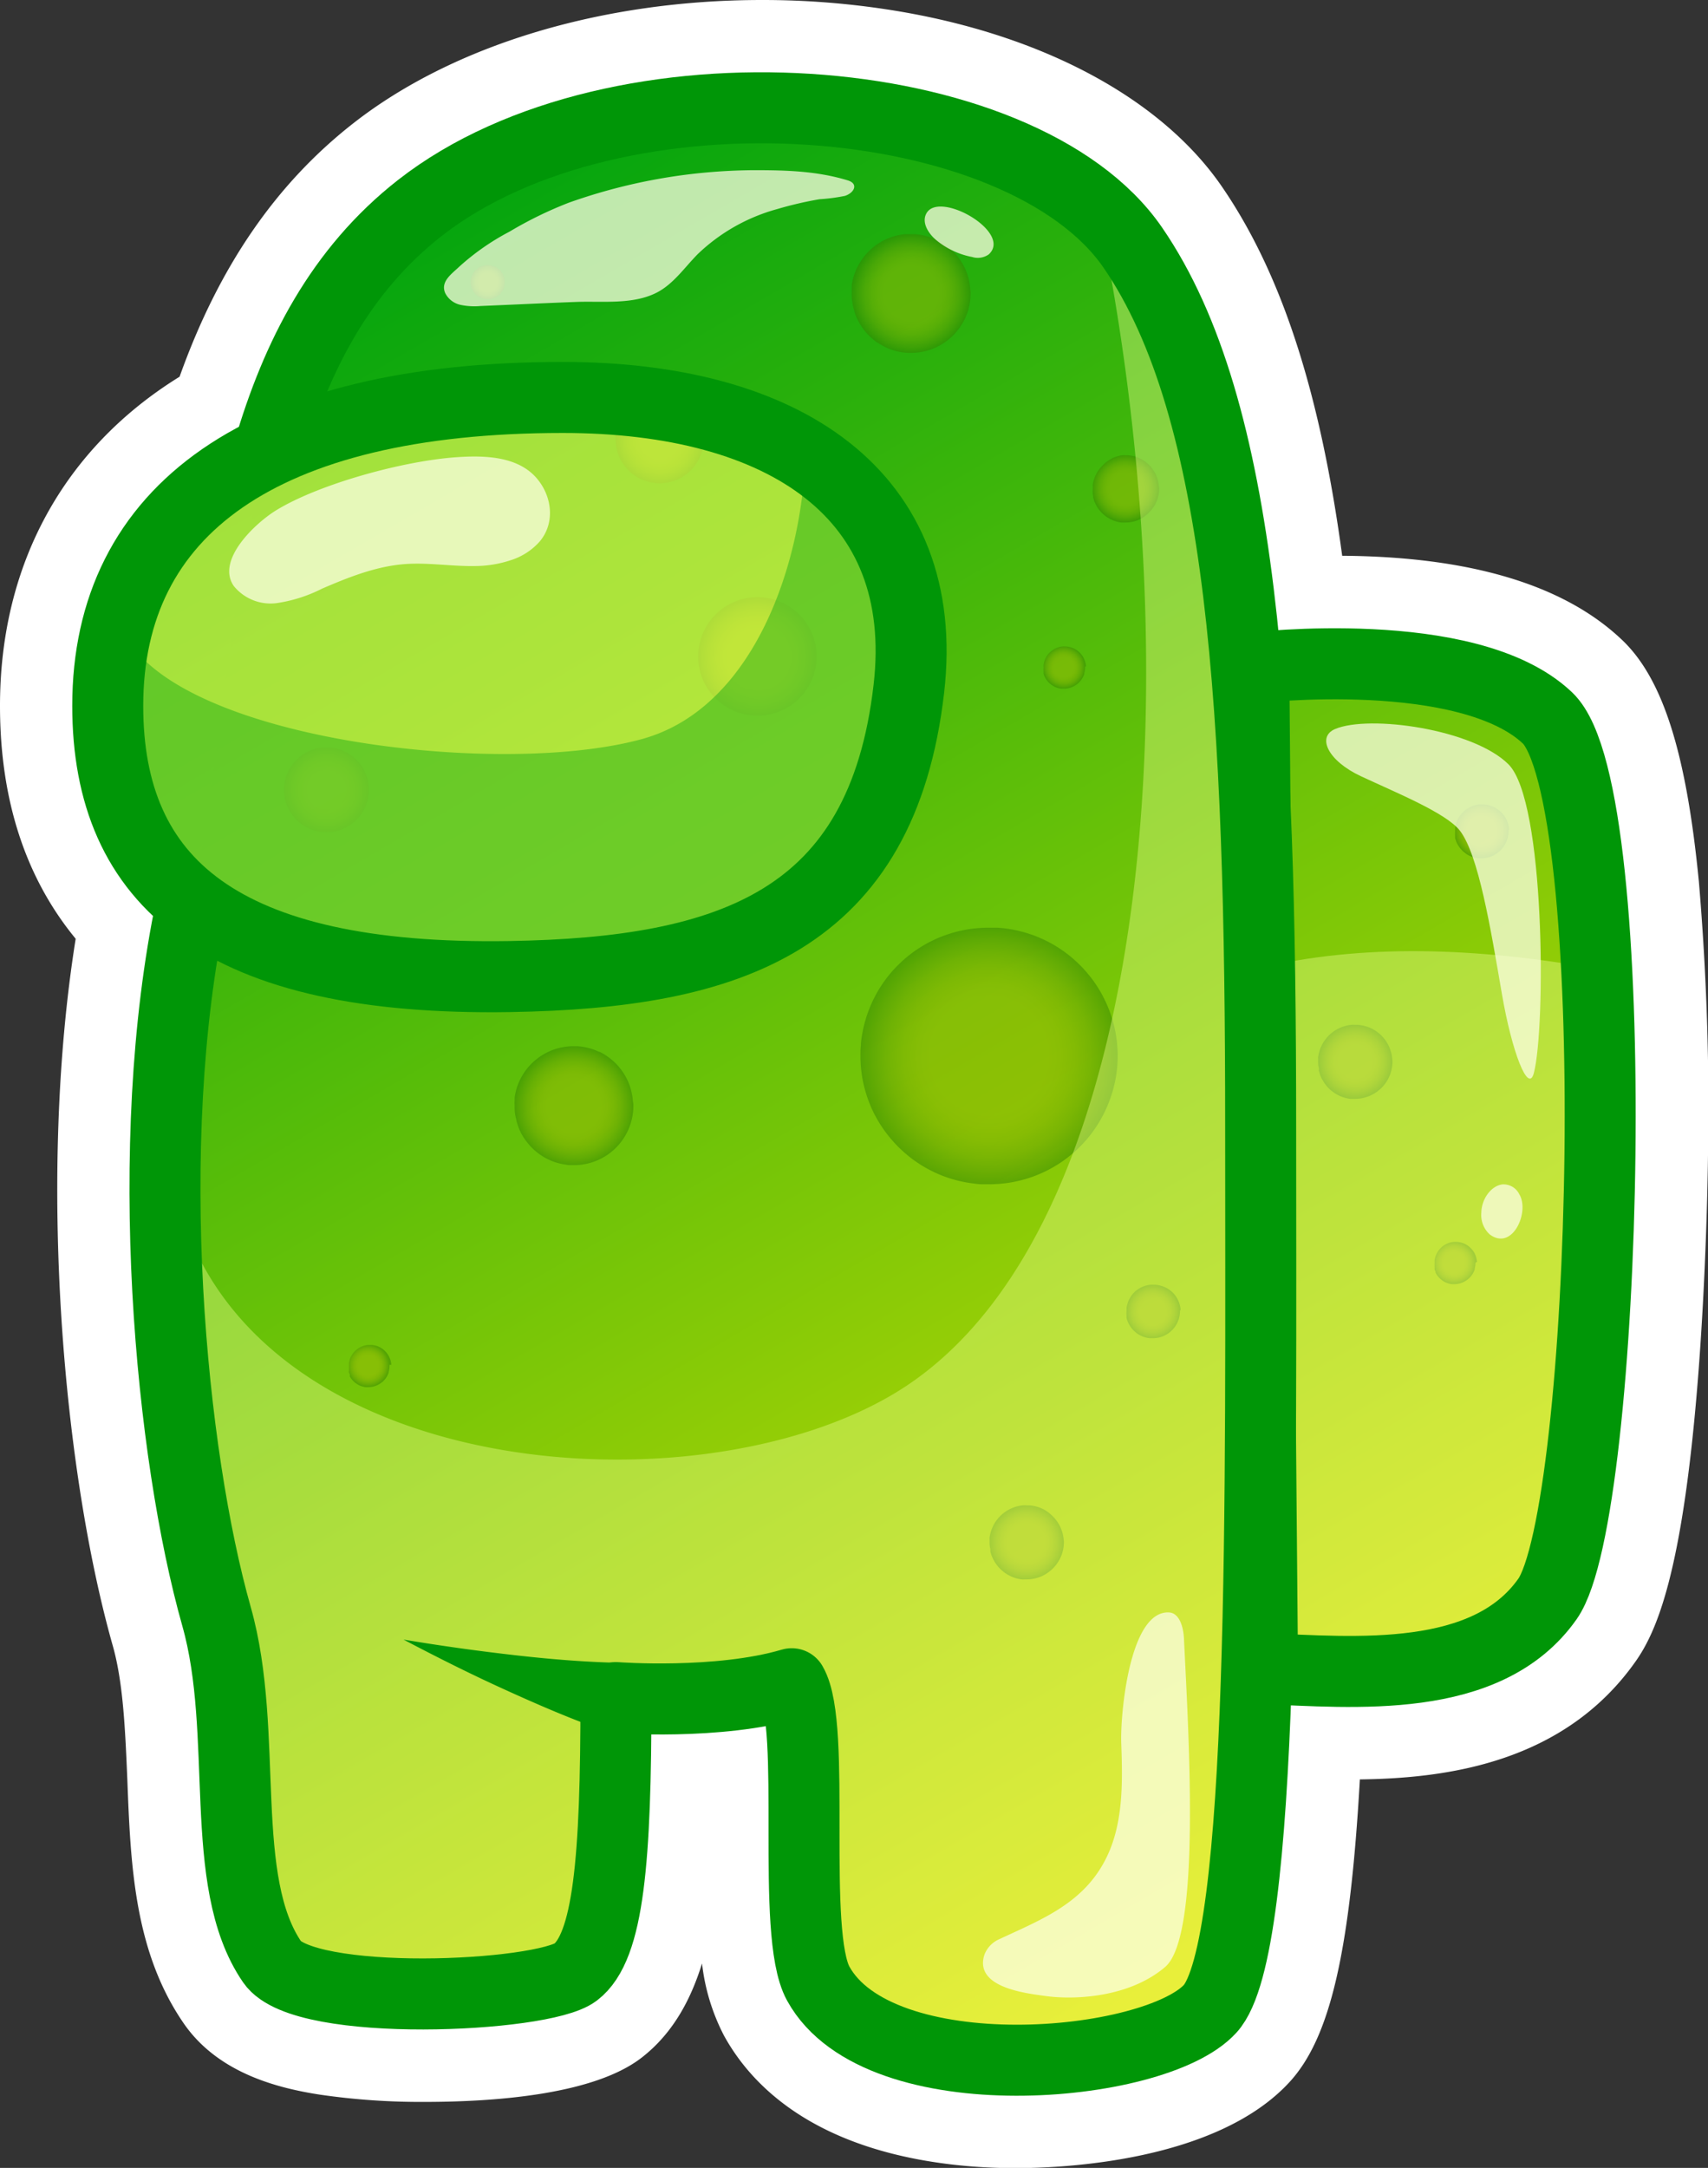 <svg id="ab882721-48ef-42bf-a992-84a033c691c4" xmlns="http://www.w3.org/2000/svg" xmlns:xlink="http://www.w3.org/1999/xlink" viewBox="0 0 236.53 300"><rect x="0" y="0" width="236.53" height="300" fill="#333333" stroke="none"/><defs><radialGradient id="b3a320b8-7005-4c72-8712-6ca43720c0df" cx="236.87" cy="114.96" r="3.77" gradientUnits="userSpaceOnUse"><stop offset=".47" stop-color="#9cb903"/><stop offset=".56" stop-color="#97b603"/><stop offset=".67" stop-color="#89af02"/><stop offset=".79" stop-color="#71a302"/><stop offset=".91" stop-color="#509201"/><stop offset="1" stop-color="#348400"/></radialGradient><radialGradient id="f2fecb7c-25bd-4a16-bde3-04e44a07a45c" cx="219.38" cy="146.88" r="5.18" xlink:href="#b3a320b8-7005-4c72-8712-6ca43720c0df"/><radialGradient id="ba0a072c-b19c-401b-aa65-272b2cb69c1f" cx="233.1" cy="174.73" r="2.96" xlink:href="#b3a320b8-7005-4c72-8712-6ca43720c0df"/><radialGradient id="ea812b50-0bd2-4065-907c-2853c0428f29" cx="111.21" cy="153.04" r="8.23" xlink:href="#b3a320b8-7005-4c72-8712-6ca43720c0df"/><radialGradient id="f4f40733-78b2-4ba9-a85f-783a5f339857" cx="191.37" cy="181.46" r="3.77" xlink:href="#b3a320b8-7005-4c72-8712-6ca43720c0df"/><radialGradient id="e3a5c674-976a-48c2-b035-f4e29d82cfb7" cx="157.91" cy="40.59" r="8.23" xlink:href="#b3a320b8-7005-4c72-8712-6ca43720c0df"/><radialGradient id="be2b8e60-6dea-41c1-a1fd-61550b4c5ced" cx="168.69" cy="146.07" r="17.81" xlink:href="#b3a320b8-7005-4c72-8712-6ca43720c0df"/><radialGradient id="e3381e2a-26c6-4e24-bc07-4e4ec62c5dbf" cx="173.88" cy="213.38" r="5.18" xlink:href="#b3a320b8-7005-4c72-8712-6ca43720c0df"/><radialGradient id="a2db66bf-01fc-4f39-9a52-bc2cbc998140" cx="179.06" cy="92.33" r="2.96" xlink:href="#b3a320b8-7005-4c72-8712-6ca43720c0df"/><radialGradient id="ebd35580-9328-4a34-89bb-ca24117f6200" cx="82.7" cy="188.95" r="2.96" xlink:href="#b3a320b8-7005-4c72-8712-6ca43720c0df"/><radialGradient id="e6057234-fc63-4244-8ec9-cb454d89f65d" cx="187.6" cy="67.58" r="4.66" xlink:href="#b3a320b8-7005-4c72-8712-6ca43720c0df"/><radialGradient id="b6115fa5-2035-4cca-af6e-5927bad9fe76" cx="104.89" cy="90.84" r="8.2" xlink:href="#b3a320b8-7005-4c72-8712-6ca43720c0df"/><radialGradient id="b74f20f9-7145-4b37-98ac-e47375b6936b" cx="91.35" cy="60.78" r="6.1" xlink:href="#b3a320b8-7005-4c72-8712-6ca43720c0df"/><radialGradient id="e1ec421b-d0ad-48e7-bc87-19c18ef98783" cx="45.21" cy="109.3" r="5.88" xlink:href="#b3a320b8-7005-4c72-8712-6ca43720c0df"/><radialGradient id="b3a53bc3-93ef-4d29-bc8d-2aac0400d791" cx="67.54" cy="39.05" r="2.38" xlink:href="#b3a320b8-7005-4c72-8712-6ca43720c0df"/><linearGradient id="a737eaa6-4459-4777-bfe2-60bab8a3b87e" x1="280.5" y1="258" x2="130.47" y2=".22" gradientUnits="userSpaceOnUse"><stop offset="0" stop-color="#ffec00"/><stop offset=".37" stop-color="#9dd005"/><stop offset=".8" stop-color="#2db10c"/><stop offset="1" stop-color="#00a40e"/></linearGradient><linearGradient id="ed7c4d2b-8908-440e-9efc-6b68e1e94fe9" x1="213.01" y1="296.66" x2="62.99" y2="38.88" xlink:href="#a737eaa6-4459-4777-bfe2-60bab8a3b87e"/><linearGradient id="e365b04b-7bcc-4693-b920-f72f70e48d13" x1="213.07" y1="297.24" x2="63.05" y2="39.46" xlink:href="#a737eaa6-4459-4777-bfe2-60bab8a3b87e"/><style>.fbf15203-b89c-47b8-8280-c105ce1f1897{fill:#fff}.bee22610-68d6-491d-b1ba-3cd3ae74fd00{fill:#efff8f;opacity:.4}.b8bc5274-cf1c-4449-b129-2d98b761501f{fill:none;stroke:#009607;stroke-linecap:round;stroke-linejoin:round;stroke-width:9.83px}.b108a813-6d9b-439e-a4fe-01d12b848166{fill:#fcffe3;opacity:.75}</style></defs><path class="fbf15203-b89c-47b8-8280-c105ce1f1897" d="M172.41 295a71.82 71.82 0 0 1-8.47-.48c-13.45-1.62-23-6.89-27.59-15.25-3-5.54-3.2-13.7-3.2-26.55 0-2.44 0-5.42-.06-8.18q-3 .3-6.24.41c-.38 19.28-2.21 30.31-9.39 35.83-5.92 4.56-20.89 5.05-27.06 5.05a92 92 0 0 1-13.58-.9C69 283.7 64 281.22 61.24 277.14c-6.06-8.81-6.49-20.14-6.92-31.14-.26-6.8-.53-13.83-2.15-19.58-6.78-23.92-10.43-64.83-4.64-98-7.17-7.77-10.8-18.1-10.8-30.74 0-18.35 8.51-33.25 24-42.18 5.05-15 12.59-26.34 23-34.5 13-10.16 32.49-16 53.5-16a109.21 109.21 0 0 1 16.61 1.26c19.56 3 35.2 11.17 42.92 22.4 8.28 12 13.52 29.05 16.38 53.3 1.18 0 2.35-.06 3.52-.06 11.55 0 27.19 1.78 36.16 10.25 2.74 2.58 11.08 10.46 10.39 67.73-.16 12.93-1.27 56-9.1 67.1-9 12.76-24.58 14.23-35.53 14.23h-3.32c-1.2 25.73-3.7 38.09-8.67 43.52-7 7.6-22.23 10.31-34.2 10.31z" transform="translate(-31.73 0)"/><path class="fbf15203-b89c-47b8-8280-c105ce1f1897" d="M137.25 10a104.33 104.33 0 0 1 15.85 1.2c18.2 2.8 32.62 10.19 39.56 20.29 8.76 12.73 13.54 31.06 16 55.7 2.1-.15 4.86-.29 8-.29 10.4 0 24.89 1.49 32.71 8.88 8.26 7.8 9.08 43.47 8.83 64-.07 5.48-.86 53.87-8.18 64.28s-19.91 12.11-31.45 12.11c-2.8 0-5.53-.1-8.11-.22-.94 24.82-3 40.37-7.57 45.32-5.33 5.82-18.57 8.69-30.51 8.69a66 66 0 0 1-7.87-.45c-11.79-1.41-20-5.8-23.81-12.69-2.41-4.38-2.58-12-2.58-24.14 0-4.27 0-10.09-.36-13.86a87.76 87.76 0 0 1-14.92 1.18h-.92c-.17 21.14-1.57 32.24-7.5 36.81-3.61 2.77-14.21 4-24 4A86.58 86.58 0 0 1 77.6 280c-6.38-1-10.27-2.81-12.24-5.68-5.24-7.62-5.63-17.76-6-28.5-.27-7.09-.55-14.43-2.34-20.75-6.73-23.75-10.32-65.81-4.06-98.33-.18-.17-.38-.33-.56-.51-7-6.94-10.63-16.54-10.63-28.55 0-11.67 3.81-28.54 23.15-38.76 4.71-15 11.91-26.13 22-34C99.05 15.37 117.77 10 137.25 10m0-10c-22.1 0-42.72 6.21-56.58 17.05C69.86 25.5 62 37 56.6 52.13c-16.07 9.94-24.87 26-24.87 45.54 0 13 3.52 23.78 10.48 32.24-5.35 33.49-1.63 74 5.15 97.88 1.46 5.17 1.72 11.9 2 18.4.45 11.69.91 23.78 7.79 33.78 4.78 6.95 13.09 9 18.92 9.9a96.94 96.94 0 0 0 14.37 1c10.12 0 23.56-1.06 30.1-6.09 4.64-3.57 7-8.54 8.41-13.07a28.64 28.64 0 0 0 3.05 10c3.77 6.85 12.27 15.51 31.37 17.8a75.56 75.56 0 0 0 9.07.52c6.32 0 27.74-.86 37.89-11.93 5.55-6.06 8.35-17.76 9.72-41.86 12-.15 28.28-2.26 38.2-16.35 2.89-4.11 6.48-12.24 8.61-39 1.15-14.47 1.37-28.34 1.4-31a371.26 371.26 0 0 0-1.26-37.84c-1.73-17.85-5-28.19-10.69-33.54-8-7.58-21-11.48-38.71-11.6-3.07-22.75-8.44-39.13-16.66-51.09-8.49-12.36-25.36-21.29-46.28-24.5A114 114 0 0 0 137.25 0z" transform="translate(-31.73 0)"/><path d="M206.57 230.9c12.79.52 31.08 2.27 39.46-9.63s11-111.49 0-121.92-40.67-6.93-40.67-6.93z" transform="translate(-31.73 0)" style="fill:url(#a737eaa6-4459-4777-bfe2-60bab8a3b87e)"/><path d="M240.64 115a4.1 4.1 0 0 1-.15 1.05s0 .09-.05.14a3.73 3.73 0 0 1-1 1.57 3.82 3.82 0 0 1-1.23.77 3.88 3.88 0 0 1-1.33.24h-.5a3.73 3.73 0 0 1-1.63-.63l-.27-.21a4.15 4.15 0 0 1-.55-.56 4.32 4.32 0 0 1-.33-.5.75.75 0 0 0-.07-.12l-.06-.13a2.75 2.75 0 0 1-.17-.45l-.06-.19v-.15a2 2 0 0 1 0-.24 3.27 3.27 0 0 1 0-.54v-.48a3.32 3.32 0 0 1 .15-.64 3.52 3.52 0 0 1 .15-.42 4.17 4.17 0 0 1 .26-.46 3.28 3.28 0 0 1 .55-.68 3.82 3.82 0 0 1 2.22-1.05h.65a3.19 3.19 0 0 1 .63.1 2 2 0 0 1 .35.1.92.92 0 0 1 .23.09l.17.07a3.64 3.64 0 0 1 1 .7l.13.12.07.09.13.15a3.6 3.6 0 0 1 .39.62 3.21 3.21 0 0 1 .3.8 3.86 3.86 0 0 1 .11.68c-.1-.03-.09.04-.09.16z" transform="translate(-31.73 0)" style="fill:url(#b3a320b8-7005-4c72-8712-6ca43720c0df);opacity:.5;fill-rule:evenodd"/><path d="M224.56 146.88a5.2 5.2 0 0 1-.2 1.43l-.06.2a5.14 5.14 0 0 1-1.39 2.16 5.28 5.28 0 0 1-1.69 1.05 5.1 5.1 0 0 1-1.84.34h-.68a5.1 5.1 0 0 1-2.24-.86l-.38-.29a4.62 4.62 0 0 1-.75-.78 4.45 4.45 0 0 1-.45-.68 1 1 0 0 1-.1-.17l-.09-.19a4.16 4.16 0 0 1-.23-.62c0-.08-.05-.16-.08-.25s0-.14 0-.21c0-.11 0-.23-.05-.34a4.4 4.4 0 0 1-.06-.73v-.43a2 2 0 0 1 0-.23 5.34 5.34 0 0 1 .2-.88 3.83 3.83 0 0 1 .22-.56 5 5 0 0 1 .34-.65 5.71 5.71 0 0 1 .76-.93 5.19 5.19 0 0 1 3.06-1.44 5.12 5.12 0 0 1 .56 0h.33a6.07 6.07 0 0 1 .87.13l.49.14.31.12.23.11a5.36 5.36 0 0 1 1.36.95l.16.17.11.12.18.21a6.79 6.79 0 0 1 .54.85 5.88 5.88 0 0 1 .41 1.11 5.63 5.63 0 0 1 .14.93c.02 0 .02.11.02.22z" transform="translate(-31.73 0)" style="fill:url(#f2fecb7c-25bd-4a16-bde3-04e44a07a45c);opacity:.5;fill-rule:evenodd"/><path d="M236.06 174.73a3.12 3.12 0 0 1-.11.82.56.56 0 0 0 0 .12 3 3 0 0 1-.79 1.23 3 3 0 0 1-2 .8h-.39a2.86 2.86 0 0 1-1.28-.49 1.73 1.73 0 0 1-.21-.17 2.55 2.55 0 0 1-.43-.44 2 2 0 0 1-.26-.39l-.06-.1V176a2.09 2.09 0 0 1-.13-.35 1 1 0 0 1 0-.14v-.12a1.06 1.06 0 0 1 0-.19 3 3 0 0 1 0-.42v-.24a.53.53 0 0 1 0-.13 2.71 2.71 0 0 1 .11-.51 3.05 3.05 0 0 1 .13-.32 2.64 2.64 0 0 1 .2-.37 3.12 3.12 0 0 1 .43-.53 2.93 2.93 0 0 1 1.75-.82 1.67 1.67 0 0 1 .32 0h.19a4 4 0 0 1 .5.08l.27.08.18.07.13.06a2.64 2.64 0 0 1 .77.55l.1.09.06.07.1.12a3 3 0 0 1 .31.48 2.87 2.87 0 0 1 .23.64 3.09 3.09 0 0 1 .09.53z" transform="translate(-31.73 0)" style="fill:url(#ba0a072c-b19c-401b-aa65-272b2cb69c1f);opacity:.5;fill-rule:evenodd"/><path class="bee22610-68d6-491d-b1ba-3cd3ae74fd00" d="m205.72 134.06.85 96.84c12.79.52 31.08 2.27 39.46-9.63 5.53-7.85 8.57-53.82 6.83-87.21-16.63-2.94-32.53-3.54-47.14 0z" transform="translate(-31.73 0)"/><path class="b8bc5274-cf1c-4449-b129-2d98b761501f" d="M206.57 230.9c12.79.52 31.08 2.27 39.46-9.63s11-111.49 0-121.92-40.67-6.93-40.67-6.93z" transform="translate(-31.73 0)"/><path d="M208.15 89.17a11.74 11.74 0 0 1-5-8.26c-2.5-20.2-6.92-36.11-14.56-47.22-15.4-22.4-71.44-26.83-98.75-5.47-10.93 8.55-17.06 20.4-20.93 33.67C54.09 69 46.59 81.05 46.59 97.09c0 11.67 3.59 20.86 11.64 27.22l-.09.44c-7 33.27-2.85 76 3.5 98.39 4.59 16.21 0 36.6 7.71 47.81 4.4 6.4 37.46 4.9 42 1.4s5.6-15.6 5.6-38c0 0 14.18 1.06 24.34-1.92 3.5 6-.18 34.49 3.67 41.49 8.38 15.23 46.57 11.9 54.27 3.5 3.29-3.58 5-17.09 6-35.33a11.68 11.68 0 0 1 2.93-7.17z" transform="translate(-31.73 0)" style="fill:url(#ed7c4d2b-8908-440e-9efc-6b68e1e94fe9)"/><path d="M206.31 155.91c0 50.65.7 113.68-7 122.08s-45.89 11.73-54.27-3.5c-3.85-7-.17-35.54-3.67-41.49-10.16 3-24.34 1.92-24.34 1.92 0 22.41-1 34.51-5.6 38s-37.61 5-42-1.4c-7.71-11.21-3.12-31.6-7.71-47.81-6.35-22.41-10.5-65.12-3.5-98.39s4.35-75.18 31.66-96.54 83.35-16.92 98.75 5.48 17.68 64.33 17.68 121.65z" transform="translate(-31.73 0)" style="fill:url(#e365b04b-7bcc-4693-b920-f72f70e48d13)"/><path d="M119.44 153a8.16 8.16 0 0 1-.32 2.28 3 3 0 0 1-.1.32 8.21 8.21 0 0 1-4.89 5.1 8.09 8.09 0 0 1-2.92.53h-.44c-.22 0-.43 0-.64-.06a8 8 0 0 1-3.56-1.36 6.5 6.5 0 0 1-.61-.46 7.7 7.7 0 0 1-1.19-1.23A7.8 7.8 0 0 1 104 157l-.15-.27c0-.1-.1-.2-.14-.3a8.72 8.72 0 0 1-.36-1 3.17 3.17 0 0 1-.12-.41c0-.11 0-.22-.08-.33 0-.17-.07-.35-.09-.53A7.5 7.5 0 0 1 103 153a5 5 0 0 1 0-.67v-.43a8.12 8.12 0 0 1 .31-1.4 8.83 8.83 0 0 1 .35-.9 7.58 7.58 0 0 1 .55-1 7.89 7.89 0 0 1 1.21-1.49 8.17 8.17 0 0 1 4.85-2.28 6.55 6.55 0 0 1 .89-.05h.53a7.65 7.65 0 0 1 1.38.21 6.23 6.23 0 0 1 .77.22 4.29 4.29 0 0 1 .5.19l.37.16h.06a8.37 8.37 0 0 1 2.15 1.52l.27.27a1.54 1.54 0 0 0 .17.19l.27.34a7.83 7.83 0 0 1 .86 1.34 7.59 7.59 0 0 1 .66 1.76 8.83 8.83 0 0 1 .23 1.47c.06.25.06.42.06.55z" transform="translate(-31.73 0)" style="fill:url(#ea812b50-0bd2-4065-907c-2853c0428f29);opacity:.5;fill-rule:evenodd"/><path d="M195.14 181.46a4 4 0 0 1-.15 1c0 .05 0 .1-.05.14a3.67 3.67 0 0 1-1 1.57 3.82 3.82 0 0 1-1.23.77 3.65 3.65 0 0 1-1.33.24h-.5a3.85 3.85 0 0 1-1.63-.62 2.47 2.47 0 0 1-.27-.21 3.64 3.64 0 0 1-.55-.56 4.32 4.32 0 0 1-.33-.5.75.75 0 0 0-.07-.12l-.06-.14a2.45 2.45 0 0 1-.17-.45l-.06-.18v-.15a2 2 0 0 1 0-.24 3.19 3.19 0 0 1 0-.54v-.48a3.5 3.5 0 0 1 .15-.64 2.86 2.86 0 0 1 .15-.41 4.31 4.31 0 0 1 .26-.47 3.56 3.56 0 0 1 .55-.68 3.75 3.75 0 0 1 2.22-1 2.75 2.75 0 0 1 .41 0h.24a4.14 4.14 0 0 1 .63.1l.35.1.23.09.17.07a3.61 3.61 0 0 1 1 .69.8.8 0 0 1 .13.13l.07.08a1 1 0 0 1 .13.16 3.51 3.51 0 0 1 .39.61 3.14 3.14 0 0 1 .3.81 3.61 3.61 0 0 1 .11.67c-.1.01-.09.09-.09.16z" transform="translate(-31.73 0)" style="fill:url(#f4f40733-78b2-4ba9-a85f-783a5f339857);opacity:.5;fill-rule:evenodd"/><path d="M166.14 40.59a8.1 8.1 0 0 1-.32 2.28c0 .11-.07.22-.1.32a8.27 8.27 0 0 1-4.89 5.1 8.1 8.1 0 0 1-2.92.54h-.44l-.64-.05a8.06 8.06 0 0 1-3.56-1.37h-.05a6.38 6.38 0 0 1-.6-.46 7.7 7.7 0 0 1-1.19-1.23 7.8 7.8 0 0 1-.72-1.08l-.15-.27-.15-.3a8.08 8.08 0 0 1-.37-1c0-.14-.08-.27-.11-.41s-.06-.22-.08-.33a4.51 4.51 0 0 1-.09-.53 7.49 7.49 0 0 1-.09-1.17v-1.1a8.12 8.12 0 0 1 .31-1.4c.1-.3.22-.6.35-.9a7.58 7.58 0 0 1 .55-1 8.22 8.22 0 0 1 6.12-3.82 8.69 8.69 0 0 1 .89 0h.53a7.78 7.78 0 0 1 1.38.21 6.77 6.77 0 0 1 .77.22l.5.19.36.16h.07a8.17 8.17 0 0 1 2.15 1.53 2.23 2.23 0 0 1 .26.27 1.54 1.54 0 0 1 .17.19c.1.1.19.22.28.33a8.24 8.24 0 0 1 .86 1.34 8 8 0 0 1 .88 3.24c.03.16.04.33.04.5z" transform="translate(-31.73 0)" style="fill:url(#e3a5c674-976a-48c2-b035-f4e29d82cfb7);opacity:.5;fill-rule:evenodd"/><path d="M186.51 146.07a17.55 17.55 0 0 1-.7 4.94c-.07.23-.14.46-.22.69a17.75 17.75 0 0 1-16.9 12.18h-.95c-.47 0-.93-.07-1.38-.13a17.59 17.59 0 0 1-7.71-2.95l-.09-.06c-.45-.31-.88-.64-1.3-1a17.61 17.61 0 0 1-2.58-2.67 17 17 0 0 1-1.56-2.34c-.11-.19-.22-.39-.32-.59-.11-.21-.21-.43-.31-.64a17.92 17.92 0 0 1-.8-2.11c-.09-.29-.18-.58-.25-.88s-.12-.47-.17-.71c-.08-.38-.15-.76-.2-1.15a17.62 17.62 0 0 1-.18-2.53c0-.49 0-1 .06-1.46v-.12a7 7 0 0 1 .08-.8 18 18 0 0 1 .68-3 17.79 17.79 0 0 1 .75-1.95 17.32 17.32 0 0 1 1.19-2.2 17.52 17.52 0 0 1 2.62-3.21 17.7 17.7 0 0 1 12.41-5h1.16a16.47 16.47 0 0 1 3 .45 15.76 15.76 0 0 1 1.66.48c.37.12.73.26 1.08.41l.79.35.14.07a17.74 17.74 0 0 1 4.65 3.29c.2.19.39.39.58.59l.36.41c.21.23.41.48.61.72a18 18 0 0 1 3.28 6.71 17.66 17.66 0 0 1 .48 3.19c.03.29.04.65.04 1.02z" transform="translate(-31.73 0)" style="fill:url(#be2b8e60-6dea-41c1-a1fd-61550b4c5ced);opacity:.5;fill-rule:evenodd"/><path d="M179.06 213.38a5.15 5.15 0 0 1-.2 1.43l-.06.21a5.26 5.26 0 0 1-3.08 3.21 5.31 5.31 0 0 1-1.84.33h-.28a2.69 2.69 0 0 1-.4 0 5.1 5.1 0 0 1-2.24-.86 3.47 3.47 0 0 1-.38-.29 5 5 0 0 1-1.2-1.45 1.62 1.62 0 0 1-.1-.18l-.09-.19a4.49 4.49 0 0 1-.23-.61l-.08-.26v-.21c0-.11 0-.22-.05-.34a4.4 4.4 0 0 1-.06-.73v-.43a1.64 1.64 0 0 1 0-.23 5.23 5.23 0 0 1 .2-.89 3.83 3.83 0 0 1 .22-.56 4.89 4.89 0 0 1 .34-.64 5.79 5.79 0 0 1 .76-.94 5.18 5.18 0 0 1 3.06-1.43 3.43 3.43 0 0 1 .56 0h.33a4.93 4.93 0 0 1 .87.13 3.94 3.94 0 0 1 .49.14 2 2 0 0 1 .31.12l.23.1a5.4 5.4 0 0 1 1.36 1l.16.17.11.12.18.21a6 6 0 0 1 .54.84 5.88 5.88 0 0 1 .41 1.11 5.63 5.63 0 0 1 .14.93c.02-.03.02.08.02.19z" transform="translate(-31.73 0)" style="fill:url(#e3381e2a-26c6-4e24-bc07-4e4ec62c5dbf);opacity:.5;fill-rule:evenodd"/><path d="M182 92.33a2.76 2.76 0 0 1-.12.82.56.56 0 0 1 0 .12 2.94 2.94 0 0 1-1.76 1.83 2.8 2.8 0 0 1-1.05.2h-.39a2.9 2.9 0 0 1-1.28-.49 1.84 1.84 0 0 1-.22-.17 3 3 0 0 1-.43-.44 2.65 2.65 0 0 1-.26-.39.31.31 0 0 1-.05-.1l-.06-.11a3.62 3.62 0 0 1-.13-.35v-.45a3 3 0 0 1 0-.42 1.93 1.93 0 0 1 0-.24.51.51 0 0 1 0-.13 2.71 2.71 0 0 1 .11-.51 1.75 1.75 0 0 1 .12-.32c.06-.13.13-.25.2-.37a2.75 2.75 0 0 1 .44-.53 2.93 2.93 0 0 1 1.74-.82 1.72 1.72 0 0 1 .32 0h.19a4 4 0 0 1 .5.08l.28.08.18.07.13.06a2.83 2.83 0 0 1 .78.55l.09.09.06.07.1.12a2.46 2.46 0 0 1 .31.48 3.51 3.51 0 0 1 .24.64 3.08 3.08 0 0 1 .08.53c-.12-.02-.12.04-.12.1z" transform="translate(-31.73 0)" style="fill:url(#a2db66bf-01fc-4f39-9a52-bc2cbc998140);opacity:.5;fill-rule:evenodd"/><path d="M85.67 189a2.81 2.81 0 0 1-.12.82.49.49 0 0 1 0 .11 2.9 2.9 0 0 1-.79 1.24 3.1 3.1 0 0 1-1 .6 3 3 0 0 1-1 .19h-.39a2.9 2.9 0 0 1-1.28-.49l-.22-.16a2.63 2.63 0 0 1-.43-.45 3.19 3.19 0 0 1-.26-.38v-.1a.47.47 0 0 1 0-.1c0-.12-.09-.23-.13-.35s0-.1 0-.15v-.31a3 3 0 0 1 0-.42 2 2 0 0 1 0-.25.59.59 0 0 1 0-.13 2.78 2.78 0 0 1 .11-.5c0-.11.08-.22.12-.33a3.07 3.07 0 0 1 .2-.36 2.88 2.88 0 0 1 .44-.54 2.93 2.93 0 0 1 1.74-.82h.51a2.62 2.62 0 0 1 .5.07l.28.08.18.07.13.06a3.06 3.06 0 0 1 .78.55l.09.1.06.07a.4.4 0 0 1 .1.12 2.46 2.46 0 0 1 .31.48 2.82 2.82 0 0 1 .24.63 3.08 3.08 0 0 1 .08.53c-.26-.06-.25 0-.25.12z" transform="translate(-31.73 0)" style="fill:url(#ebd35580-9328-4a34-89bb-ca24117f6200);opacity:.5;fill-rule:evenodd"/><path d="M192.26 67.58a4.57 4.57 0 0 1-.18 1.29l-.06.18a4.58 4.58 0 0 1-1.25 1.95 4.44 4.44 0 0 1-1.52 1 4.52 4.52 0 0 1-1.65.3h-.61a4.44 4.44 0 0 1-2-.77 2.18 2.18 0 0 1-.34-.26 4.44 4.44 0 0 1-.68-.69 5 5 0 0 1-.41-.61l-.08-.16-.08-.17a3.1 3.1 0 0 1-.21-.55c0-.08-.05-.16-.07-.23a1.62 1.62 0 0 1 0-.19l-.06-.3a4.68 4.68 0 0 1 0-.66v-.38a1.49 1.49 0 0 1 0-.21 3.49 3.49 0 0 1 .18-.79 3.84 3.84 0 0 1 .19-.51 6.45 6.45 0 0 1 .31-.58 4.68 4.68 0 0 1 .69-.84 4.6 4.6 0 0 1 2.67-1.4 4.07 4.07 0 0 1 .5 0h.3a4.88 4.88 0 0 1 .78.12c.15 0 .29.08.44.12l.28.11.21.1a4.73 4.73 0 0 1 1.22.86l.15.16.1.1.15.19a4.69 4.69 0 0 1 .49.76 4.45 4.45 0 0 1 .37 1 4.63 4.63 0 0 1 .13.83c.04.04.04.14.04.23z" transform="translate(-31.73 0)" style="fill:url(#e6057234-fc63-4244-8ec9-cb454d89f65d);opacity:.5;fill-rule:evenodd"/><circle cx="104.89" cy="90.84" r="8.2" style="fill:url(#b6115fa5-2035-4cca-af6e-5927bad9fe76);opacity:.5"/><circle cx="91.35" cy="60.78" r="6.1" style="fill:url(#b74f20f9-7145-4b37-98ac-e47375b6936b);opacity:.5"/><circle cx="45.21" cy="109.3" r="5.88" style="fill:url(#e1ec421b-d0ad-48e7-bc87-19c18ef98783);opacity:.5"/><circle cx="67.54" cy="39.05" r="2.38" style="fill:url(#b3a53bc3-93ef-4d29-bc8d-2aac0400d791);opacity:.5"/><path class="bee22610-68d6-491d-b1ba-3cd3ae74fd00" d="M156.84 192.05C192 169.3 196.94 91.86 183.76 28.88a29.1 29.1 0 0 1 4.85 5.39c15.41 22.41 17.7 64.32 17.7 121.64 0 50.65.7 113.68-7 122.08s-45.89 11.73-54.27-3.5c-3.85-7-.17-35.54-3.67-41.49-10.16 3-24.34 1.92-24.34 1.92 0 22.41-1 34.51-5.6 38s-37.61 5-42-1.4c-7.71-11.21-3.12-31.6-7.71-47.81-4.68-16.54-8.17-44.14-6.87-70.84-1.44 51.57 71.96 58.6 101.99 39.18z" transform="translate(-31.73 0)"/><path class="b8bc5274-cf1c-4449-b129-2d98b761501f" d="M68.92 62.47c3.87-13.27 10-25.12 20.94-33.68 27.31-21.35 83.35-16.92 98.75 5.48s17.7 64.32 17.7 121.64c0 50.65.7 113.68-7 122.08s-45.89 11.73-54.27-3.5c-3.85-7-.17-35.54-3.67-41.49-10.16 3-24.34 1.92-24.34 1.92 0 22.41-1 34.51-5.6 38s-37.61 5-42-1.4c-7.71-11.21-3.12-31.6-7.71-47.81-6.35-22.41-10.5-65.12-3.5-98.39l.09-.42" transform="translate(-31.73 0)"/><path d="M116.16 239.76c-5.13-1.77-9.91-3.85-14.64-6s-9.35-4.47-13.91-6.87c5.08.85 10.17 1.56 15.24 2.14s10.15 1 15 1.08a5 5 0 0 1-.13 10 4.88 4.88 0 0 1-1.54-.27z" transform="translate(-31.73 0)" style="fill:#009607"/><path d="M46.65 97.67c0 24.51 15.8 38.11 55.67 37.47 30.64-.5 51.55-7.7 55.27-39.81C160.71 68.44 140.32 55 109.67 55 68 55 46.65 70.6 46.65 97.67z" transform="translate(-31.73 0)" style="fill:#efff55;opacity:.65"/><path d="M46.65 97.67c0 24.51 15.8 38.11 55.67 37.47 30.64-.5 51.55-7.7 55.27-39.81 1.74-15-3.8-25.76-14.33-32.41-.41 14.8-7 35.08-22.65 39.36-20.57 5.64-68.1-.4-72.38-16.52a43.19 43.19 0 0 0-1.58 11.91z" transform="translate(-31.73 0)" style="fill:#00a40e;opacity:.4"/><path class="b108a813-6d9b-439e-a4fe-01d12b848166" d="M102.47 77.52a16 16 0 0 1-4.85.81c-3.28.07-6.55-.51-9.81-.27-4 .3-7.81 1.82-11.5 3.41a20.41 20.41 0 0 1-6.32 2 6.56 6.56 0 0 1-5.88-2.37c-2.53-3.63 3.09-8.81 5.94-10.53 6-3.64 17.66-6.83 25.06-7.31 3.65-.24 8.16-.14 10.8 2.76 2.23 2.44 2.79 6.24.58 8.89a8.92 8.92 0 0 1-4.02 2.61z" transform="translate(-31.73 0)"/><path class="b8bc5274-cf1c-4449-b129-2d98b761501f" d="M46.65 97.67c0 24.51 15.8 38.11 55.67 37.47 30.64-.5 51.55-7.7 55.27-39.81C160.71 68.44 140.32 55 109.67 55 68 55 46.65 70.6 46.65 97.67z" transform="translate(-31.73 0)"/><path class="b108a813-6d9b-439e-a4fe-01d12b848166" d="M136.13 23.55c4.46 0 8.72.11 13 1.41 1.56.48.87 1.75-.4 2.15a25.94 25.94 0 0 1-3.51.46 51.13 51.13 0 0 0-5.85 1.36 25.7 25.7 0 0 0-11 6.22c-1.83 1.85-3.35 4.12-5.65 5.32-3.31 1.72-7.56 1.18-11.15 1.31-4.44.17-8.88.38-13.32.57a9.31 9.31 0 0 1-2.74-.16 3.11 3.11 0 0 1-2.12-1.62c-.71-1.6.91-2.68 1.91-3.64a33.47 33.47 0 0 1 7-4.88 54.15 54.15 0 0 1 8.2-4 77.83 77.83 0 0 1 16.5-3.91 79.66 79.66 0 0 1 9.13-.59z" transform="translate(-31.73 0)"/><path class="b108a813-6d9b-439e-a4fe-01d12b848166" d="M160 29.57c1.71-3.32 12 2.56 8.66 5.63a2.62 2.62 0 0 1-2.31.36 11 11 0 0 1-5-2.36c-1.06-.9-2-2.38-1.35-3.63z" transform="translate(-31.73 0)"/><path class="b108a813-6d9b-439e-a4fe-01d12b848166" d="M240.64 105.78c5.09 5.11 5.15 36.34 3.51 42.69-.77 3-3.05-2.89-4.43-10.92-1.57-9.13-3.23-19.23-5.81-22.59-1.9-2.46-8.92-5.3-13.73-7.55-4.54-2.12-6.13-5.43-3.57-6.52 4.74-2.02 19.16.01 24.03 4.89z" transform="translate(-31.73 0)"/><path class="b108a813-6d9b-439e-a4fe-01d12b848166" d="M239.8 163.9c-1.5.16-2.9 1.94-2.93 3.92a3.62 3.62 0 0 0 1.16 3c3.15 2.36 5.57-3.12 4.1-5.55a2.43 2.43 0 0 0-2.33-1.37z" transform="translate(-31.73 0)"/><path class="b108a813-6d9b-439e-a4fe-01d12b848166" d="M187 241.13c-.13-3.67 1.08-18.11 6.52-18 1.57 0 2.1 2.09 2.17 3.66.7 14.32 2.33 41.21-2.61 45.41s-12.44 4.6-16.68 4c-2.8-.39-9.75-1.21-8.36-5.66a3.84 3.84 0 0 1 2.12-2.21c5.54-2.59 11.22-4.76 14.39-10.5 2.78-4.96 2.66-10.99 2.45-16.7z" transform="translate(-31.73 0)"/></svg>